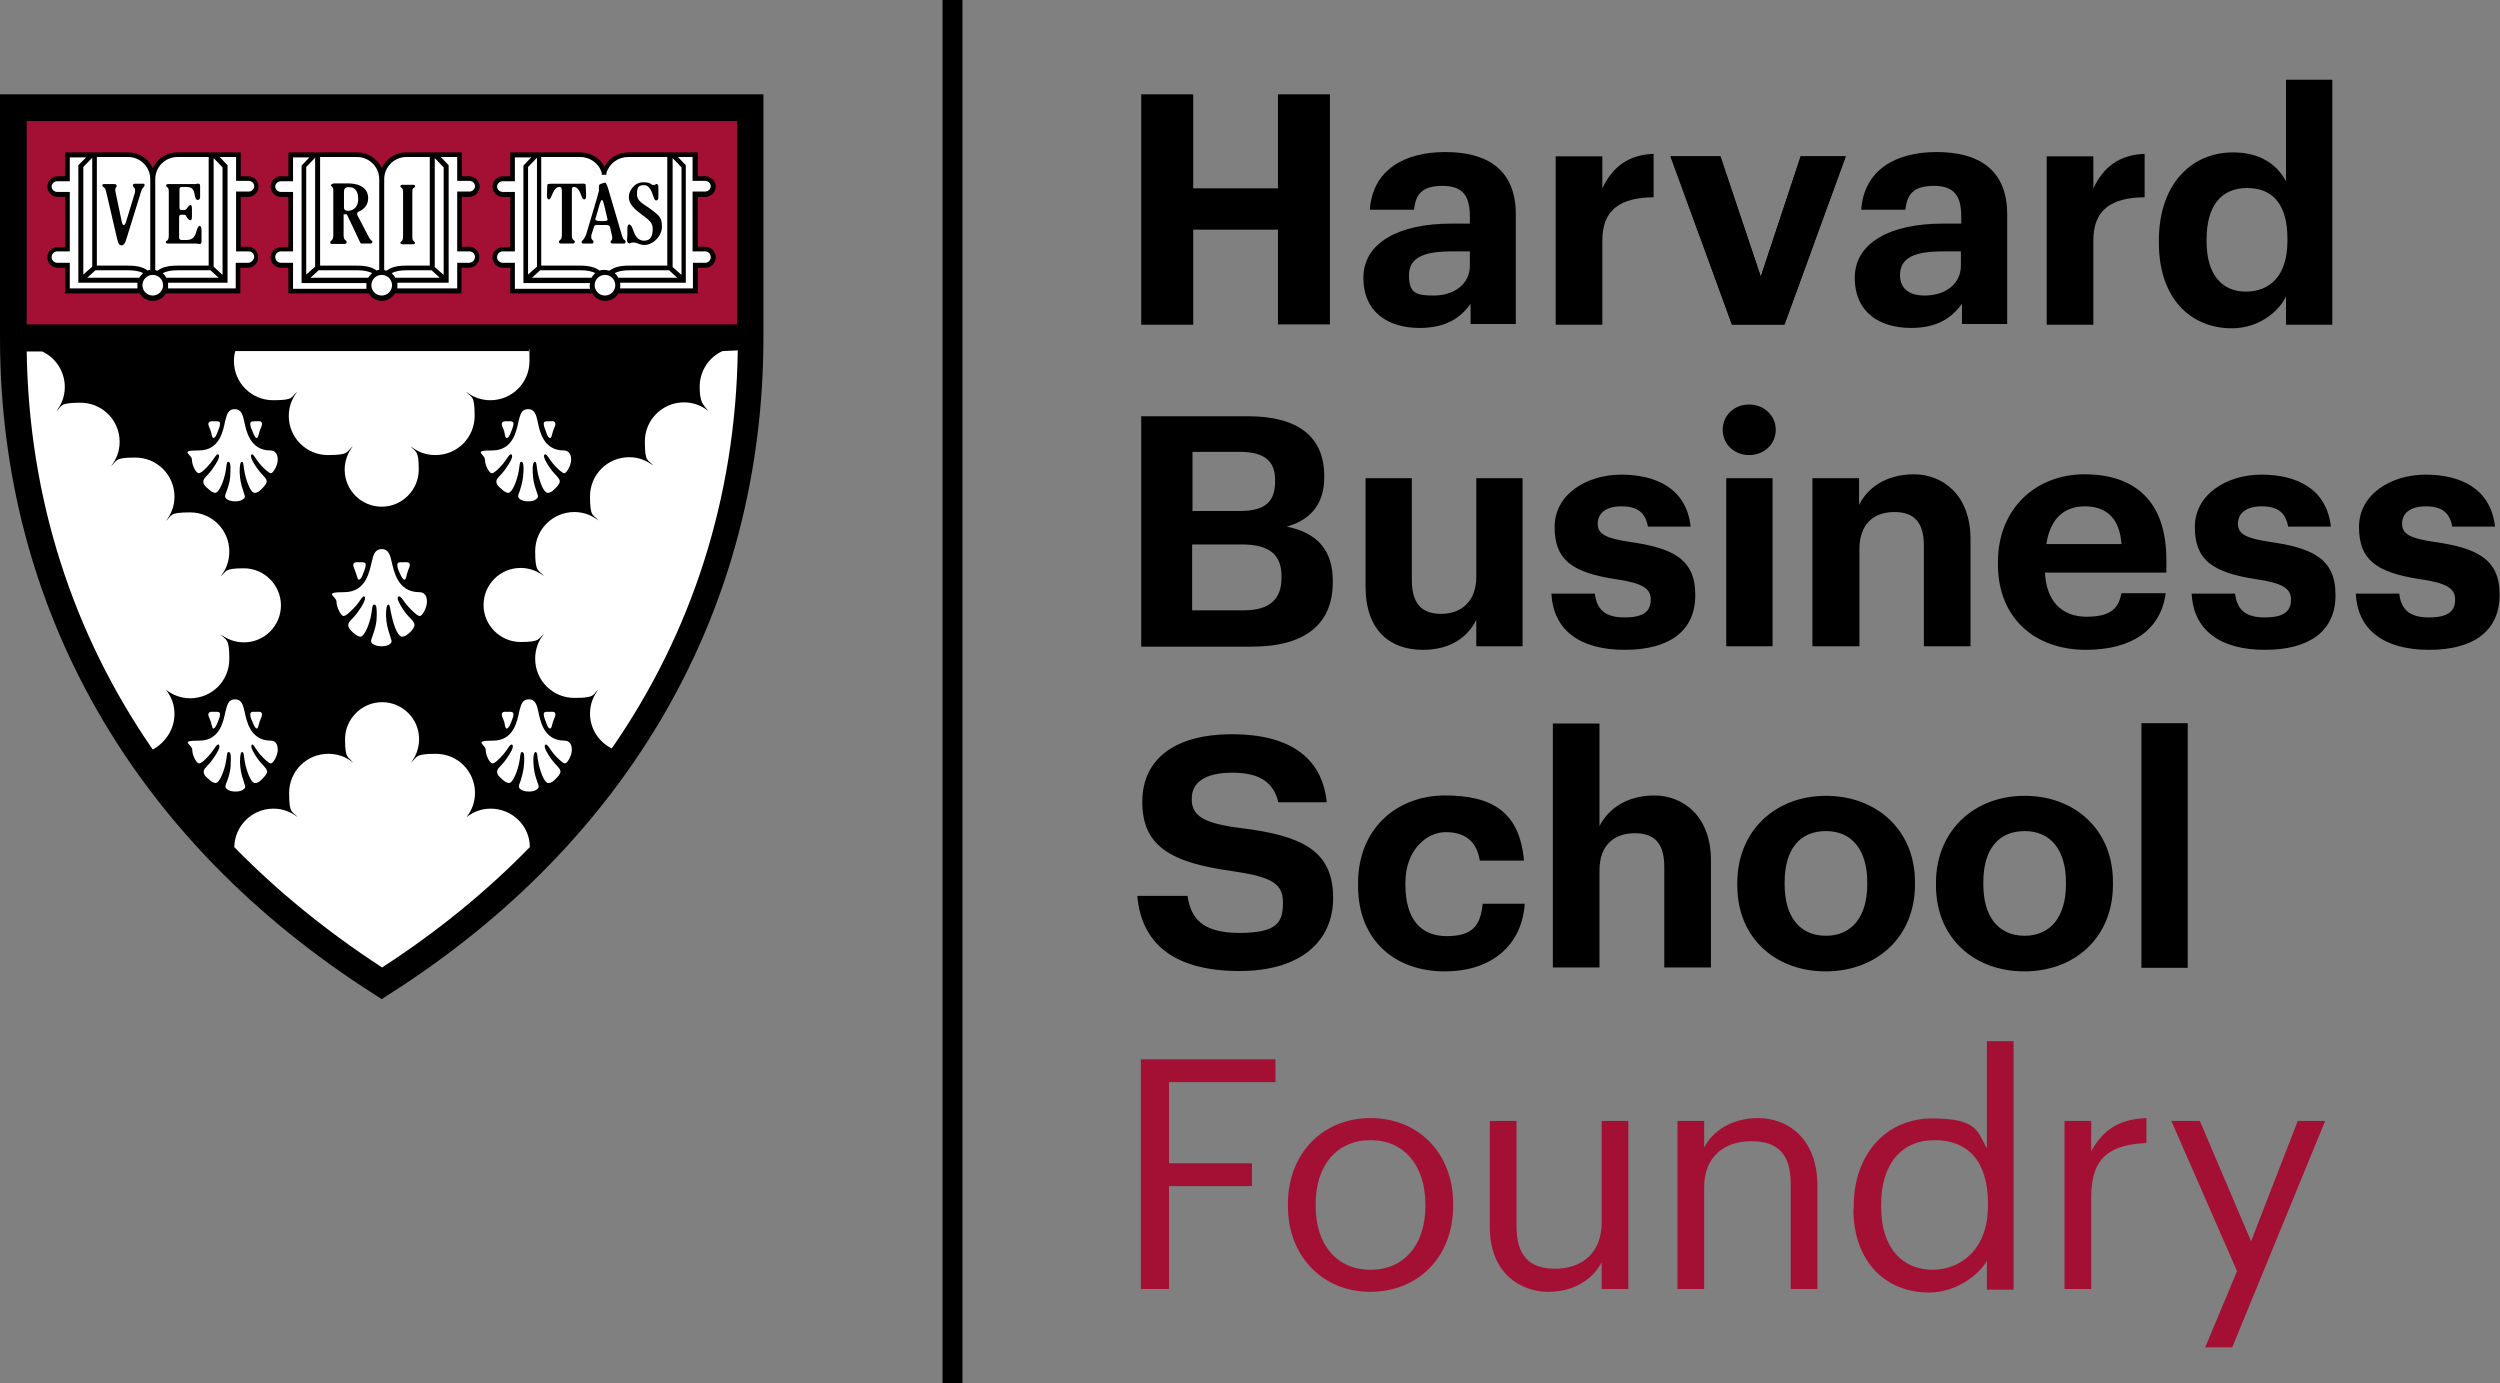 <?xml version="1.0" encoding="UTF-8"?>
<svg id="Layer_1" data-name="Layer 1" xmlns="http://www.w3.org/2000/svg" version="1.1" viewBox="0 0 702.1 388.5">
  <rect x="0" y="0" width="702.1" height="388.5" fill="#808080" stroke="none"/>
  <defs>
    <style>
      .cls-1 {
        fill: #000;
      }

      .cls-1, .cls-2, .cls-3 {
        stroke-width: 0px;
      }

      .cls-2 {
        fill: #a41034;
      }

      .cls-4 {
        isolation: isolate;
      }

      .cls-3 {
        fill: #fff;
      }
    </style>
  </defs>
  <g>
    <g>
      <path class="cls-1" d="M540.5,83c5.8,0,10.2-3.2,10.2-8.4v-4h-5.1c-7.6,0-12,1.6-12,6.7,0,3.4,2.2,5.7,6.9,5.7M536.7,92.1c-8.6,0-15.8-4.2-15.8-14.1s10.1-15.2,24.6-15.2h5.3v-1.9c0-5.6-1.7-8.7-7.7-8.7s-7.5,2.6-8,6.7h-12.4c.8-11.2,9.7-16.2,21.2-16.2s19.8,4.7,19.8,17.5v30.8h-12.7v-5.7c-2.8,3.9-6.9,6.8-14.3,6.8M486.4,91.1l-17.2-47.2h14l11.3,33.8,11.2-33.8h12.7l-17.2,47.2h-14.8ZM402.6,83c5.8,0,10.2-3.2,10.2-8.4v-4h-5.1c-7.6,0-12,1.6-12,6.7s2.1,5.7,6.9,5.7M398.7,92.1c-8.6,0-15.8-4.2-15.8-14.1s10.1-15.2,24.6-15.2h5.3v-1.9c0-5.6-1.7-8.7-7.7-8.7s-7.5,2.6-8,6.7h-12.4c.8-11.2,9.7-16.2,21.2-16.2s19.8,4.7,19.8,17.5v30.8h-12.7v-5.7c-2.7,3.9-6.9,6.8-14.3,6.8M320.5,91.1V26.5h14.6v26.4h23.8v-26.4h14.6v64.6h-14.6v-26.6h-23.8v26.7h-14.6Z"/>
      <polygon class="cls-1" points="486.4 91.2 501.1 91.2 518.3 43.9 505.7 43.9 494.5 77.7 483.1 43.9 469.1 43.9 486.4 91.2"/>
      <path class="cls-1" d="M464.4,43.2c-7.1.3-11.5,3.6-14.4,9.7v-9h-13.1v47.3h13.1v-23.7c0-8.8,5.3-12,14.4-12.1v-12.2Z"/>
      <path class="cls-1" d="M602.3,43.2c-7.1.3-11.5,3.6-14.4,9.7v-9h-13.1v47.3h13.1v-23.7c0-8.8,5.3-12,14.4-12.1v-12.2Z"/>
      <path class="cls-1" d="M630.7,81.9c-6.5,0-11-4.6-11-14v-.7c0-9.4,4.1-14.4,11.4-14.4s11.3,4.8,11.3,14.2v.7c0,9.6-4.8,14.2-11.7,14.2M626.8,92.2c7,0,12.8-4.1,15.2-8.9v7.9h13V22.4h-13v28.5c-2.6-4.8-7.3-8.1-14.9-8.1-11.8,0-20.8,9.1-20.8,24.7v.7c0,15.7,9,24,20.5,24"/>
    </g>
    <g>
      <path class="cls-1" d="M682.2,182.5c-12.7,0-20.1-5.6-20.6-15.8h12.2c.5,4.2,2.6,6.7,8.3,6.7s7.4-1.9,7.4-5.1-2.8-4.6-9.6-5.6c-12.6-1.9-17.4-5.5-17.4-14.7s9-14.7,18.7-14.7,18.3,3.8,19.5,14.6h-12c-.7-3.9-2.9-5.7-7.4-5.7s-6.7,2-6.7,4.9,2.3,4.1,9.1,5.1c11.8,1.7,18.3,4.7,18.3,14.8,0,10.2-7.3,15.5-19.8,15.5M636.1,182.5c-12.7,0-20.1-5.6-20.6-15.8h12.2c.5,4.2,2.6,6.7,8.3,6.7s7.4-1.9,7.4-5.1-2.8-4.6-9.6-5.6c-12.6-1.9-17.4-5.5-17.4-14.7s9-14.7,18.7-14.7,18.3,3.8,19.5,14.6h-12c-.7-3.9-2.9-5.7-7.4-5.7s-6.7,2-6.7,4.9,2.3,4.1,9.1,5.1c11.8,1.7,18.3,4.7,18.3,14.8.1,10.2-7.3,15.5-19.8,15.5M574.7,152.8h21.1c-.5-7.1-4.1-10.6-10.3-10.6s-9.8,3.9-10.8,10.6M585.8,182.5c-14.3,0-24.7-8.9-24.7-24v-.7c0-14.9,10.6-24.6,24.3-24.6s23,7.1,23,24v3.6h-34.1c.4,7.9,4.6,12.4,11.7,12.4s9-2.6,9.8-6.6h12.4c-1.3,10.2-9.4,15.9-22.4,15.9M509,181.5v-47.2h13.1v7.5c2.3-4.7,7.5-8.6,15.4-8.6s15.9,5.6,15.9,18.2v30.1h-13.1v-28.2c0-6.4-2.5-9.5-8.3-9.5s-9.8,3.4-9.8,10.4v27.3h-13.2ZM484.8,134.3h13v47.2h-13v-47.2ZM491.2,127.8c-4.2,0-7.4-3.1-7.4-7.1s3.2-7.1,7.4-7.1,7.5,3.1,7.5,7.1-3.2,7.1-7.5,7.1M456.3,182.5c-12.7,0-20.1-5.6-20.6-15.8h12.2c.5,4.2,2.6,6.7,8.3,6.7s7.4-1.9,7.4-5.1-2.8-4.6-9.6-5.6c-12.6-1.9-17.4-5.5-17.4-14.7s9-14.7,18.7-14.7,18.3,3.8,19.5,14.6h-12c-.7-3.9-2.9-5.7-7.4-5.7s-6.7,2-6.7,4.9,2.3,4.1,9.1,5.1c11.8,1.7,18.3,4.7,18.3,14.8.1,10.2-7.3,15.5-19.8,15.5M399.6,182.5c-9.2,0-16.1-5.4-16.1-17.8v-30.4h13v28.6c0,6.4,2.6,9.5,8.2,9.5s9.9-3.4,9.9-10.4v-27.7h13v47.2h-13v-7.4c-2.4,4.8-7.2,8.4-15,8.4M334.8,171.4h14.6c7.2,0,10.5-3.2,10.5-9.1v-.4c0-6-3.2-9-11.2-9h-13.9v18.5ZM334.8,143.5h13.4c7,0,9.9-2.5,9.9-8.3v-.4c0-5.4-3.1-7.9-9.9-7.9h-13.3v16.6h-.1ZM320.5,181.5v-64.6h30c14.1,0,21.4,5.8,21.4,16.8v.4c0,6.8-3.2,11.7-10.5,13.8,8.4,1.7,12.9,6.5,12.9,15.2v.4c0,11.8-7.8,18.1-22.7,18.1h-31.1Z"/>
      <path class="cls-1" d="M601.4,203.1h13v68.7h-13v-68.7ZM568.6,262.8c7.3,0,11.6-5.4,11.6-14.4v-.6c0-9-4.2-14.4-11.6-14.4s-11.6,5.2-11.6,14.3v.7c0,9,4.2,14.4,11.6,14.4M568.5,272.8c-14.1,0-24.8-9.4-24.8-24.1v-.7c0-14.8,10.8-24.5,24.9-24.5s24.8,9.5,24.8,24.2v.7c0,14.9-10.7,24.4-24.9,24.4M512.8,262.8c7.3,0,11.6-5.4,11.6-14.4v-.6c0-9-4.2-14.4-11.6-14.4s-11.6,5.2-11.6,14.3v.7c0,9,4.2,14.4,11.6,14.4M512.7,272.8c-14.1,0-24.8-9.4-24.8-24.1v-.7c0-14.8,10.8-24.5,24.9-24.5s25,9.5,25,24.2v.7c0,14.9-10.9,24.4-25.1,24.4M436.1,271.8v-68.6h13.1v28.8c2.4-4.7,7.5-8.6,15.4-8.6s15.9,5.6,15.9,18.2v30.1h-13.1v-28.2c0-6.4-2.5-9.5-8.3-9.5s-9.9,3.4-9.9,10.4v27.3h-13.1ZM405.7,272.8c-13.8,0-24.3-8.6-24.3-24v-.8c0-15.3,10.9-24.6,24.4-24.6s21,4.8,22.2,18.3h-12.4c-.9-5.5-4.2-8-9.6-8s-11.3,5.1-11.3,14.1v.7c0,9.5,4.2,14.4,11.6,14.4s9.5-3.1,10.1-9.1h11.8c-.7,11.2-8.8,19-22.5,19M348.1,272.7c-19.1,0-27.6-8.3-28.7-21.1h14.1c.9,5.9,3.7,10.4,14.6,10.4s12.2-3.2,12.2-8.6-3.4-7.2-14.5-8.8c-17.2-2.4-25-7.1-25-19.4s9.5-19,25.2-19,25.3,6.2,26.6,19.1h-13.6c-1.3-5.6-5.3-8.3-12.9-8.3s-11.4,2.7-11.4,7.2c-.1,4.6,2.6,7,14.1,8.4,16.6,2.1,25.6,6.1,25.6,19.6,0,11.8-8.7,20.5-26.3,20.5"/>
    </g>
  </g>
  <rect class="cls-1" x="264.7" width="5.6" height="388.5"/>
  <path class="cls-1" d="M0,26.5v68.3c0,75.8,37.4,141.4,105.2,184.5l2,1.3,2-1.3c67.9-43.2,105.2-108.7,105.2-184.6V26.5H0Z"/>
  <rect class="cls-2" x="7.5" y="34" width="199.5" height="57.1"/>
  <path class="cls-3" d="M59.3,75.2h0Z"/>
  <path class="cls-3" d="M89.2,75.2h0Z"/>
  <g>
    <path class="cls-3" d="M202.9,98.6c-3.8,1.7-6.4,5.6-6.4,10s.9,4.9,2.4,6.8c-1.9-1.5-4.2-2.4-6.8-2.4-6.1,0-11,4.9-11,11s.9,4.9,2.4,6.8c-1.9-1.5-4.2-2.4-6.8-2.4-6.1,0-11,4.9-11,11s.9,4.9,2.4,6.8c-1.9-1.5-4.2-2.4-6.8-2.4-6.1,0-11,4.9-11,11s.9,5.1,2.5,7c-1.8-1.4-4.1-2.3-6.6-2.3-5.8,0-10.4,4.7-10.4,10.4s4.7,10.4,10.4,10.4,4.8-.9,6.6-2.3c-1.6,1.9-2.5,4.3-2.5,7,0,6.1,4.9,11,11,11s5-.9,6.8-2.4c-1.5,1.9-2.4,4.2-2.4,6.8,0,4.3,2.5,8,6.1,9.8,22.6-32.6,34.8-70.6,35.4-111.8l-4.3.2Z"/>
    <path class="cls-3" d="M65.7,101.4c0,6.1,4.9,11,11,11s4.9-.9,6.8-2.4c-1.5,1.9-2.4,4.2-2.4,6.8,0,6.1,4.9,11,11,11s5.1-.9,7-2.5c-1.4,1.8-2.3,4.1-2.3,6.6,0,5.8,4.7,10.4,10.4,10.4s10.4-4.7,10.4-10.4-.9-4.8-2.3-6.6c1.9,1.6,4.3,2.5,7,2.5,6.1,0,11-4.9,11-11s-.9-5-2.4-6.8c1.9,1.5,4.2,2.4,6.8,2.4,6.1,0,11-4.9,11-11s-.1-1.9-.4-2.8h-82.2c-.3.8-.4,1.8-.4,2.8Z"/>
    <path class="cls-3" d="M137.8,227.1c-2.6,0-4.9.9-6.8,2.4,1.5-1.9,2.4-4.2,2.4-6.8,0-6.1-4.9-11-11-11s-5.1.9-7,2.5c1.4-1.8,2.3-4.1,2.3-6.6,0-5.8-4.7-10.4-10.4-10.4s-10.4,4.7-10.4,10.4.9,4.8,2.3,6.6c-1.9-1.6-4.3-2.5-7-2.5-6.1,0-11,4.9-11,11s.9,5,2.4,6.8c-1.9-1.5-4.2-2.4-6.8-2.4-6,0-10.9,4.8-11,10.8,12.1,12.4,26,23.7,41.5,33.8,15.6-10.1,29.4-21.4,41.5-33.8,0-6-5-10.8-11-10.8Z"/>
    <path class="cls-3" d="M49,200.5c0-2.6-.9-4.9-2.4-6.8,1.9,1.5,4.2,2.4,6.8,2.4,6.1,0,11-4.9,11-11s-.9-5.1-2.5-7c1.8,1.4,4.1,2.3,6.6,2.3,5.8,0,10.4-4.7,10.4-10.4s-4.7-10.4-10.4-10.4-4.8.9-6.6,2.3c1.6-1.9,2.5-4.3,2.5-7,0-6.1-4.9-11-11-11s-5,.9-6.8,2.4c1.5-1.9,2.4-4.2,2.4-6.8,0-6.1-4.9-11-11-11s-5,.9-6.8,2.4c1.5-1.9,2.4-4.2,2.4-6.8,0-6.1-4.9-11-11-11s-5,.9-6.8,2.4c1.5-1.9,2.4-4.2,2.4-6.8,0-4.4-2.6-8.3-6.4-10h-4.3c.6,41.1,12.8,79.1,35.4,111.8,3.6-2,6.1-5.7,6.1-10Z"/>
    <path class="cls-3" d="M72.1,123c.4,0,.5-.9.8-1.9.4-1.2.9-1.8.6-2.4-.2-.5-.7-.4-1.5-.4s-1.4,0-1.6.3c-.3.5,0,1.5.5,2.5.4,1.1.8,1.9,1.2,1.9Z"/>
    <path class="cls-3" d="M72.9,130.2c1.2,1.4,2.6,2.7,3.2,2.7s1.9-2.2,1.9-3.8-.7-2.6-2.1-2.6c-5.8,0-6.8-5.8-7.3-8.1-.4-1.8-.8-3.5-2.7-3.5s-2.2,1.6-2.7,3.5c-.5,2.3-1.4,8.1-7.3,8.1s-2,1-2,2.6,1.2,3.8,1.9,3.8,2-1.3,3.2-2.7c1.1-1.3,1.9-3.1,2.4-2.5.5.6-.6,2.4-1.6,3.8-1.4,2.1-2.7,2.7-2.7,3.7s.8,1.6,1.4,2.1c.6.6,1.3,1.1,2,1.1s1.9-1.9,2.7-5.2c.5-2.1.3-3.5.9-3.5s.7,1,.6,2.9c0,2-.3,3.2-1,5.2-.3.9-.8,1.6-.2,2.2.5.5,1.4.8,2.5.8s1.9-.2,2.5-.8c.6-.5,0-1.2-.2-2.2-.7-2-.9-3.2-1-5.2,0-1.9.2-2.9.6-2.9.6,0,.4,1.3.9,3.5.8,3.2,1.8,5.2,2.7,5.2s1.4-.5,2-1.1,1.4-1.4,1.4-2.1c0-1-1.3-1.7-2.7-3.7-1-1.4-2.1-3.3-1.6-3.8.4-.6,1.2,1.2,2.3,2.5Z"/>
    <path class="cls-3" d="M59.9,123c.5,0,.9-.8,1.3-1.9.4-1,.8-2,.5-2.5-.3-.4-1.1-.3-1.6-.3-.8,0-1.2,0-1.5.4-.3.6.2,1.2.6,2.4.3,1.1.4,1.9.7,1.9Z"/>
    <path class="cls-3" d="M154.5,123c.4,0,.5-.9.8-1.9.4-1.2.9-1.8.6-2.4-.2-.5-.7-.4-1.5-.4s-1.4,0-1.6.3c-.3.5.1,1.5.5,2.5.3,1.1.7,1.9,1.2,1.9Z"/>
    <path class="cls-3" d="M155.3,130.2c1.2,1.4,2.6,2.7,3.2,2.7s1.9-2.2,1.9-3.8-.7-2.6-2.1-2.6c-5.9,0-6.8-5.8-7.3-8.1-.4-1.8-.8-3.5-2.7-3.5s-2.2,1.6-2.7,3.5c-.5,2.3-1.4,8.1-7.3,8.1s-2.1,1-2.1,2.6,1.2,3.8,1.9,3.8,2-1.3,3.2-2.7c1.1-1.3,1.9-3.1,2.4-2.5.5.6-.6,2.4-1.6,3.8-1.4,2.1-2.7,2.7-2.7,3.7s.8,1.6,1.4,2.1c.6.6,1.3,1.1,2,1.1s1.9-1.9,2.7-5.2c.5-2.1.3-3.5.9-3.5s.7,1,.6,2.9c-.1,2-.4,3.2-1,5.2-.3.9-.8,1.6-.2,2.2.5.5,1.4.8,2.5.8s1.9-.2,2.5-.8c.6-.5.1-1.2-.2-2.2-.7-2-.9-3.2-1-5.2-.1-1.9.2-2.9.6-2.9.6,0,.4,1.3.9,3.5.8,3.2,1.8,5.2,2.7,5.2s1.4-.5,2-1.1,1.4-1.4,1.4-2.1c0-1-1.3-1.7-2.7-3.7-1-1.4-2.1-3.3-1.6-3.8.5-.6,1.3,1.2,2.4,2.5Z"/>
    <path class="cls-3" d="M142.3,123c.5,0,.9-.8,1.3-1.9.4-1,.8-2,.5-2.5-.3-.4-1.1-.3-1.6-.3-.8,0-1.2,0-1.5.4-.3.6.2,1.2.6,2.4.2,1.1.3,1.9.7,1.9Z"/>
    <path class="cls-3" d="M72.1,204.6c.4,0,.5-.9.8-1.9.4-1.2.9-1.8.6-2.4-.2-.5-.7-.4-1.5-.4s-1.4-.1-1.6.3c-.3.5,0,1.5.5,2.5.4,1,.8,1.9,1.2,1.9Z"/>
    <path class="cls-3" d="M72.9,211.7c1.2,1.4,2.6,2.7,3.2,2.7s1.9-2.2,1.9-3.8-.6-2.6-2-2.6c-5.8,0-6.8-5.8-7.3-8.1-.4-1.8-.8-3.5-2.7-3.5s-2.2,1.6-2.7,3.5c-.5,2.3-1.4,8.1-7.3,8.1s-2,1-2,2.6,1.2,3.8,1.9,3.8,2-1.3,3.2-2.7c1.1-1.3,1.9-3.1,2.4-2.5s-.6,2.4-1.6,3.8c-1.4,2.1-2.7,2.7-2.7,3.7s.8,1.6,1.4,2.1c.6.6,1.3,1.1,2,1.1s1.9-1.9,2.7-5.2c.5-2.1.3-3.5.9-3.5s.7,1,.6,2.9c0,2-.3,3.2-1,5.2-.3.9-.8,1.6-.2,2.2.5.5,1.4.8,2.5.8s1.9-.2,2.5-.8c.6-.5,0-1.2-.2-2.2-.7-2-.9-3.2-1-5.2,0-1.9.2-2.9.6-2.9.6,0,.4,1.3.9,3.5.8,3.2,1.8,5.2,2.7,5.2s1.4-.5,2-1.1,1.4-1.4,1.4-2.1c0-1-1.3-1.7-2.7-3.7-1-1.4-2.1-3.3-1.6-3.8.3-.6,1.1,1.2,2.2,2.5Z"/>
    <path class="cls-3" d="M59.9,204.6c.5,0,.9-.9,1.3-1.9.4-1,.8-2,.5-2.5-.3-.4-1.1-.3-1.6-.3-.8,0-1.2-.1-1.5.4-.3.6.2,1.2.6,2.4.3,1,.4,1.9.7,1.9Z"/>
    <path class="cls-3" d="M154.5,204.6c.4,0,.5-.9.8-1.9.4-1.2.9-1.8.6-2.4-.2-.5-.7-.4-1.5-.4s-1.4-.1-1.6.3c-.3.5.1,1.5.5,2.5.3,1,.7,1.9,1.2,1.9Z"/>
    <path class="cls-3" d="M136.4,210.6c0,1.6,1.2,3.8,1.9,3.8s2-1.3,3.2-2.7c1.1-1.3,1.9-3.1,2.4-2.5s-.6,2.4-1.6,3.8c-1.4,2.1-2.7,2.7-2.7,3.7s.8,1.6,1.4,2.1c.6.6,1.3,1.1,2,1.1s1.9-1.9,2.7-5.2c.5-2.1.3-3.5.9-3.5s.7,1,.6,2.9c-.1,2-.4,3.2-1,5.2-.3.9-.8,1.6-.2,2.2.5.5,1.4.8,2.5.8s1.9-.2,2.5-.8c.6-.5.1-1.2-.2-2.2-.7-2-.9-3.2-1-5.2-.1-1.9.2-2.9.6-2.9.6,0,.4,1.3.9,3.5.8,3.2,1.8,5.2,2.7,5.2s1.4-.5,2-1.1,1.4-1.4,1.4-2.1c0-1-1.3-1.7-2.7-3.7-1-1.4-2.1-3.3-1.6-3.8.5-.6,1.3,1.2,2.4,2.5,1.2,1.4,2.6,2.7,3.2,2.7s1.9-2.2,1.9-3.8-.7-2.6-2.1-2.6c-5.9,0-6.8-5.8-7.3-8.1-.4-1.8-.8-3.5-2.7-3.5s-2.2,1.6-2.7,3.5c-.5,2.3-1.4,8.1-7.3,8.1s-2.1,1-2.1,2.6Z"/>
    <path class="cls-3" d="M142.3,204.6c.5,0,.9-.9,1.3-1.9.4-1,.8-2,.5-2.5-.3-.4-1.1-.3-1.6-.3-.8,0-1.2-.1-1.5.4-.3.6.2,1.2.6,2.4.2,1,.3,1.9.7,1.9Z"/>
    <path class="cls-3" d="M113.6,162.8c.4,0,.5-.9.8-2,.4-1.3.9-1.9.6-2.5-.3-.5-.7-.4-1.6-.4s-1.4-.1-1.7.3c-.3.5,0,1.6.5,2.6.5,1.1.9,2,1.4,2Z"/>
    <path class="cls-3" d="M114.5,170.2c1.3,1.4,2.7,2.8,3.4,2.8s2-2.3,2-4-.7-2.7-2.2-2.7c-6.1,0-7.1-6.1-7.7-8.5-.4-1.9-.9-3.6-2.8-3.6s-2.4,1.7-2.8,3.6c-.6,2.4-1.5,8.5-7.7,8.5s-2.2,1.1-2.2,2.7,1.3,4,2,4,2.1-1.4,3.4-2.8c1.2-1.3,2-3.2,2.5-2.6.5.6-.7,2.6-1.7,4-1.5,2.2-2.9,2.9-2.9,3.9s.8,1.6,1.4,2.2c.7.6,1.4,1.1,2.1,1.1s2-2.1,2.8-5.4c.5-2.2.3-3.6,1-3.6s.7,1.1.7,3.1c0,2.1-.4,3.4-1.1,5.5-.3,1-.8,1.7-.2,2.3.6.5,1.5.8,2.6.8s2-.2,2.6-.8,0-1.3-.2-2.3c-.7-2.1-1-3.3-1.1-5.5,0-2,.2-3.1.7-3.1s.4,1.4,1,3.6c.8,3.4,1.9,5.4,2.8,5.4s1.4-.5,2.1-1.1,1.4-1.5,1.4-2.2c0-1.1-1.4-1.8-2.9-3.9-1-1.5-2.2-3.4-1.7-4,.7-.6,1.5,1.3,2.7,2.6Z"/>
    <path class="cls-3" d="M100.8,162.8c.5,0,.9-.9,1.3-2,.4-1,.8-2.1.5-2.6-.3-.4-1.1-.3-1.7-.3-.9,0-1.3-.1-1.6.4-.3.6.2,1.2.6,2.5.4,1,.5,2,.9,2Z"/>
  </g>
  <g>
    <path class="cls-3" d="M169.9,83.7c-1.3,0-2.4-.7-3.1-1.8l-.2-.3h-22.7v-7.2h-2.8c-1.2,0-2.2-1-2.2-2.2s1-2.2,2.2-2.2h2.8v-15.5h-2.8c-1.2,0-2.2-1-2.2-2.2s1-2.2,2.2-2.2h2.8v-6.7h19.1c2.6,0,4.9,1.4,6.1,3.7l.6,1.2.6-1.2c1.2-2.2,3.5-3.7,6.1-3.7h18.8v6.7h2.8c1.2,0,2.2,1,2.2,2.2s-1,2.2-2.2,2.2h-2.8v15.5h2.8c1.2,0,2.2,1,2.2,2.2s-1,2.2-2.2,2.2h-2.8v7.2h-22.1l-.2.3c-.6,1.2-1.7,1.8-3,1.8Z"/>
    <path class="cls-3" d="M107.2,83.7c-1.3,0-2.4-.7-3.1-1.8l-.2-.3h-22.2v-7.2h-2.8c-1.2,0-2.2-1-2.2-2.2s1-2.2,2.2-2.2h2.8v-15.5h-2.8c-1.2,0-2.2-1-2.2-2.2s1-2.2,2.2-2.2h2.8v-6.7h18.7c2.7,0,5.1,1.6,6.2,4l.7,1.4.7-1.4c1.1-2.4,3.6-4,6.2-4h14.8v6.7h2.8c1.2,0,2.2,1,2.2,2.2s-1,2.2-2.2,2.2h-2.8v15.5h2.8c1.2,0,2.2,1,2.2,2.2s-1,2.2-2.2,2.2h-2.8v7.2h-18.4l-.2.3c-.7,1.2-1.9,1.8-3.2,1.8Z"/>
    <path class="cls-3" d="M42.9,83.7c-1.3,0-2.4-.7-3.1-1.8l-.2-.3h-20.6v-7.2h-2.8c-1.2,0-2.2-1-2.2-2.2s1-2.2,2.2-2.2h2.8v-15.5h-2.8c-1.2,0-2.2-1-2.2-2.2s1-2.2,2.2-2.2h2.8v-6.7h17c2.7,0,5.1,1.6,6.2,4l.7,1.4.7-1.4c1.1-2.4,3.6-4,6.2-4h17v6.7h2.8c1.2,0,2.2,1,2.2,2.2s-1,2.2-2.2,2.2h-2.8v15.5h2.8c1.2,0,2.2,1,2.2,2.2s-1,2.2-2.2,2.2h-2.8v7.2h-20.6l-.2.3c-.7,1.2-1.8,1.8-3.1,1.8Z"/>
  </g>
  <g>
    <path class="cls-1" d="M176.7,68.4c.4,0,.3-.3,1.2-.3s1.9.7,3,.7c2.6,0,5-2.6,5-5.1s-.6-3-2.8-4.7-4.2-2.3-4.2-4.4.4-2.6,2-2.6,2.2,2,2.7,3.5c.4,1.3,1.3.8,1.3,0v-3.2c0-.4-.5-.9-.8-.5-.2.2-1,.2-1.1,0-.6-.5-1.2-.6-2.4-.6-2.5,0-4,2.5-4,4s.6,2.8,3.3,4.8,3.4,2.6,3.4,4.3-.4,3.3-2.4,3.3-2.7-1.8-3.2-3.3-1.5-1.8-1.5-.2,0,2.6-.1,3.2c0,.7.2,1,.6,1Z"/>
    <path class="cls-1" d="M161.2,52.5c.5,0,1.3.3,2,2.3.3.7.4,1.2.9,1.2s.5-.8.5-1.2-.1-2.2-.1-2.6c0-.6,0-.7-2.1-.6-1.5,0-2.5,0-3.3,0s-1.9,0-3.3,0c-2,0-2.1,0-2.1.6s-.1,2.1-.1,2.6.1,1.2.5,1.2.6-.5.9-1.2c.8-2,1.5-2.3,2.1-2.3s.7.4.7,1.5v11.8c0,1.3-.2,1.3-.6,1.7-.4.3-.3.9.4.9s.9,0,1.6,0,.9,0,1.6,0c.7,0,.8-.6.4-.9-.4-.3-.6-.4-.6-1.7v-11.8c0-1.1,0-1.5.6-1.5Z"/>
    <path class="cls-1" d="M163.6,67.5c-.4.3-.3,1,.2.9h2.4c.5,0,.6-.5.4-.8-.3-.3-.7-.4-.5-1.7l.8-2.4c.2-.5,1.4-.3,2.1-.3s2.1-.2,2.3.5l.5,2.2c.3,1.3.1,1.4-.2,1.7-.3.3-.1.8.5.8h3.1c.6,0,.6-.8.2-1-.5-.3-.5-.6-.8-1.5l-3.8-12.9c-.3-1.1-.7-1.8-.9-1.7-.8.2-1.7.4-1.7.9v1.4c.1,0-3.6,12.3-3.6,12.3-.6,1.3-.7,1.3-1,1.6ZM167.3,61.2l1-3.5c.6-2,.9-2.1,1.4,0l.8,3.4c.3.8.2,1-1.4,1s-2.2-.2-1.8-1Z"/>
    <path class="cls-1" d="M198.1,69.3h-2.1v-14h2.1c1.6,0,2.9-1.3,2.9-2.9s-1.3-2.9-2.9-2.9h-2.1v-6.7h-19.5c-2.9,0-5.5,1.6-6.7,4-1.3-2.4-3.9-4-6.7-4h-19.8v6.7h-2.1c-1.6,0-2.9,1.3-2.9,2.9s1.3,2.9,2.9,2.9h2.1v14.1h-2.1c-1.6,0-2.9,1.3-2.9,2.9s1.3,2.9,2.9,2.9h2.1v7.2h23c.8,1.3,2.1,2.1,3.7,2.1s2.9-.8,3.7-2.1h22.3v-7.2h2.1c1.6,0,2.9-1.3,2.9-2.9s-1.3-3-2.9-3ZM188.9,44.4l2.5,2.6v30.2l-2.5-2.2v-30.6ZM152.1,44.1h10.9c2.8,0,5.3,1.9,6,4.5v.5h1.3v-.5c.8-2.7,3.3-4.5,6.1-4.5h11v30.5h-10.7c-2.5,0-4.2.4-5.5,1.4-.4,0-.9-.2-1.4-.2s-.9,0-1.4.2c-1.3-1-3.1-1.4-5.5-1.4h-10.9v-30.5h0ZM150.8,74.9l-2.5,2.2v-30.2l2.5-2.6v30.6ZM144.6,81v-7.2h-3.4c-.9,0-1.6-.7-1.6-1.6s.7-1.6,1.6-1.6h3.4v-16.7h-3.4c-.9,0-1.6-.7-1.6-1.5s.7-1.5,1.6-1.5h3.4v-6.7h4.6l-2.2,2.3v33h18.7c0,.2-.1.5-.1.7,0,.3,0,.6.1.9h-21.1ZM166.1,78h-16.7l2.3-2.1h11.3c1.9,0,3.2.3,4.2.8-.5.4-.8.8-1.1,1.3ZM169.9,83c-1.6,0-2.9-1.3-2.9-2.9s1.3-2.9,2.9-2.9,2.9,1.3,2.9,2.9-1.3,2.9-2.9,2.9ZM172.6,76.7c1-.5,2.3-.8,4.2-.8h11.1l2.3,2.1h-16.6c-.2-.5-.5-.9-1-1.3ZM198.1,73.8h-3.5v7.2h-20.5c.1-.3.1-.6.1-.9s0-.5-.1-.7h18.5v-33l-2.2-2.3h4.1v6.7h3.5c.9,0,1.6.7,1.6,1.5s-.7,1.5-1.6,1.5h-3.5v16.8h3.5c.9,0,1.6.7,1.6,1.6,0,.9-.7,1.6-1.5,1.6Z"/>
  </g>
  <g>
    <path class="cls-1" d="M112.7,67.8c-.4.3-.3.8.3.8.6,0,.9,0,1.5,0s.9,0,1.5,0c.6,0,.7-.5.3-.8-.4-.3-.5-.4-.5-1.7v-11.7c0-1.3,0-1.4.5-1.7s.3-.8-.3-.8h-3c-.6,0-.7.5-.3.8.4.3.5.4.5,1.7v11.8c0,1.2-.2,1.3-.5,1.6Z"/>
    <path class="cls-1" d="M131.8,69.3h-2.1v-14h2.1c1.6,0,2.9-1.3,2.9-2.9s-1.3-2.9-2.9-2.9h-2.1v-6.7h-15.6c-3.1,0-5.7,1.8-6.9,4.4-1.2-2.6-3.8-4.4-6.9-4.4h-19.3v6.7h-2.1c-1.6,0-2.9,1.3-2.9,2.9s1.3,2.9,2.9,2.9h2.1v14.1h-2.1c-1.6,0-2.9,1.3-2.9,2.9s1.3,2.9,2.9,2.9h2.1v7.2h22.5c.8,1.3,2.1,2.1,3.7,2.1s2.9-.8,3.7-2.1h18.7v-7.2h2.1c1.6,0,2.9-1.3,2.9-2.9.1-1.7-1.2-3-2.8-3ZM122.1,44.4l2.5,2.6v30.2l-2.5-2.2v-30.6ZM107.9,50.3c0-3.4,2.8-6.2,6.2-6.2h6.6v30.5h-6.6c-2.5,0-4.2.4-5.5,1.4-.2,0-.4,0-.7-.2v-25.5h0ZM89.9,44.1h10.4c3.4,0,6.2,2.8,6.2,6.2v25.5c-.2,0-.5,0-.7.2-1.3-1-3.1-1.4-5.5-1.4h-10.4v-30.5ZM88.5,74.9l-2.5,2.2v-30.2l2.5-2.6v30.6ZM82.3,81v-7.2h-3.4c-.9,0-1.6-.7-1.6-1.6s.7-1.6,1.6-1.6h3.4v-16.7h-3.4c-.9,0-1.6-.7-1.6-1.5s.7-1.5,1.6-1.5h3.4v-6.7h4.6l-2.2,2.3v33h18.2c0,.2,0,.5,0,.7,0,.3,0,.6,0,.9h-20.6ZM103.4,78h-16.2l2.3-2.1h10.8c1.9,0,3.2.3,4.2.8-.4.4-.8.8-1.1,1.3ZM107.2,83c-1.6,0-2.9-1.3-2.9-2.9s1.3-2.9,2.9-2.9,2.9,1.3,2.9,2.9-1.3,2.9-2.9,2.9ZM110,76.7c1-.5,2.3-.8,4.2-.8h7l2.3,2.1h-12.5c-.2-.5-.6-.9-1-1.3ZM131.8,73.8h-3.4v7.2h-16.8c0-.3,0-.6,0-.9s0-.5,0-.7h14.4v-33l-2.2-2.3h4.6v6.7h3.4c.9,0,1.6.7,1.6,1.5s-.7,1.5-1.6,1.5h-3.4v16.8h3.4c.9,0,1.6.7,1.6,1.6-.1.9-.8,1.6-1.6,1.6Z"/>
    <path class="cls-1" d="M96.5,66v-5.8h.9c.3.6,3.5,7.3,3.7,7.8.3.5.4.4.4.4h2.3c.9,0,.9-.6.7-.7-.2-.2-.5-.4-.8-.9s-3-5.8-3.2-6.1-.2-.4-.2-.6,0-.5.5-.7c1.4-.6,2.6-1.8,2.6-3.8s-1.4-4.1-5.8-4.1h-3.7c-.6,0-1.3.5-.8.8.5.4.5.7.5,1.2v12.5c0,1.3-.4,1.4-.7,1.7s-.2.8.3.8h3.6c.6,0,.7-.6.4-.9-.3-.3-.7-.3-.7-1.6ZM96.6,53.9c0-1.4.9-1.4,1.8-1.3.8,0,2.2.6,2.2,3.3s-1.9,3.3-2.8,3.3-1.2-.4-1.2-.8v-4.5Z"/>
  </g>
  <g>
    <path class="cls-1" d="M46.8,67.6c-.4.3-.3.8.3.8s.9,0,1.5,0h6.5c.5,0,1.5.5,1.5-.5v-3.1c0-1.7-.8-2-1.4,0-.3,1.3-.8,2.6-2.8,2.6h-1.3c-.5,0-.8-.2-.8-.7,0-1.2,0-3.3,0-5.7,0-.7.3-.7,1-.7s.9,0,1.1.6c.2.6,1.5,1.8,1.5,0v-2.4c0-1.8-1.1-.5-1.4,0-.3.5-.5.5-1.2.5s-.9,0-.9-.8c0-1.1,0-2.9,0-5,0-.5.2-.7.7-.7h1.3c2.1,0,2.1,1.4,2.4,2.8.3,1.3,1.4,1,1.4,0v-3.1c0-1-1-.5-1.5-.5h-7.5c-.6,0-.7.5-.3.8s.5.4.5,1.7v11.8c0,1.3-.2,1.3-.6,1.7Z"/>
    <path class="cls-1" d="M40.4,52.5c.3-.3.3-1-.2-.9h-2.4c-.5,0-.6.5-.4.8.2.3.7.4.5,1.7l-2.5,8.2c-.3,1-.9,1.4-1.2,0l-1.7-8.1c-.3-1.3,0-1.4.2-1.7s0-.8-.5-.8h-3c-.6,0-.6.5-.2.8.5.3.6.4.9,1.7l3,12.9c.3,1.1.5,1.8,1.2,1.8s1.1-.7,1.4-1.8l4-12.9c.4-1.4.6-1.4.9-1.7Z"/>
    <path class="cls-1" d="M69.7,69.3h-2.1v-14h2.1c1.6,0,2.9-1.3,2.9-2.9s-1.3-2.9-2.9-2.9h-2.1v-6.7h-17.8c-3.1,0-5.7,1.8-6.9,4.4-1.2-2.6-3.8-4.4-6.9-4.4h-17.7v6.7h-2.1c-1.6,0-2.9,1.3-2.9,2.9s1.3,2.9,2.9,2.9h2.1v14.1h-2.1c-1.6,0-2.9,1.3-2.9,2.9s1.3,2.9,2.9,2.9h2.1v7.2h20.9c.8,1.3,2.1,2.1,3.7,2.1s3-.8,3.7-2.1h20.9v-7.2h2.1c1.6,0,2.9-1.3,2.9-2.9,0-1.7-1.2-3-2.8-3ZM60,44.4l2.5,2.6v30.2l-2.5-2.3v-30.5ZM43.6,50.3c0-3.4,2.8-6.2,6.2-6.2h8.8v30.5h-8.8c-2.5,0-4.2.4-5.5,1.4-.2,0-.5,0-.7-.2v-25.5h0ZM27.2,44.1h8.8c3.4,0,6.2,2.8,6.2,6.2v25.5c-.2,0-.5,0-.7.2-1.3-1-3-1.4-5.5-1.4h-8.8v-30.5h0ZM25.9,74.9l-2.5,2.2v-30.2l2.5-2.6v30.6ZM19.6,81v-7.2h-3.5c-.9,0-1.6-.7-1.6-1.6s.7-1.6,1.6-1.6h3.5v-16.7h-3.5c-.9,0-1.6-.7-1.6-1.5s.7-1.5,1.6-1.5h3.5v-6.7h4.6l-2.2,2.2v33h16.6c0,.2,0,.5,0,.7,0,.3,0,.6,0,.9h-19ZM39.1,78h-14.6l2.3-2.1h9.2c1.9,0,3.2.3,4.2.8-.4.4-.8.8-1.1,1.3ZM42.9,83c-1.6,0-2.9-1.3-2.9-2.9s1.3-2.9,2.9-2.9,2.9,1.3,2.9,2.9-1.3,2.9-2.9,2.9ZM45.7,76.7c1-.5,2.3-.8,4.2-.8h9.2l2.3,2.1h-14.7c-.2-.5-.6-.9-1-1.3ZM69.7,73.8h-3.5v7.2h-19c0-.3,0-.6,0-.9s0-.5,0-.7h16.7v-33l-2.2-2.3h4.6v6.7h3.5c.9,0,1.6.7,1.6,1.5s-.7,1.5-1.6,1.5h-3.5v16.8h3.5c.9,0,1.6.7,1.6,1.6-.2.9-.9,1.6-1.7,1.6Z"/>
  </g>
  <g class="cls-4">
    <path class="cls-2" d="M320.5,297.5h37.7v6.4h-29.9v22.8h23.3v6.4h-23.3v28.9h-7.9v-64.5Z"/>
    <path class="cls-2" d="M361.7,338.8v-.7c0-14.2,9.8-24.1,23.2-24.1s23.2,9.8,23.2,24v.7c0,14.3-9.8,24.1-23.3,24.1s-23.1-10.2-23.1-24ZM400.3,338.8v-.6c0-10.9-6-18-15.4-18s-15.4,7-15.4,17.9v.7c0,10.7,5.9,17.8,15.4,17.8s15.4-7.1,15.4-17.8Z"/>
    <path class="cls-2" d="M418.4,344.7v-29.9h7.5v29.5c0,8.3,3.5,12,10.9,12s13-4.4,13-12.9v-28.6h7.5v47.2h-7.5v-7.5c-2.2,4.4-7.4,8.3-15,8.3s-16.4-5.1-16.4-18.1Z"/>
    <path class="cls-2" d="M471.1,314.8h7.5v7.5c2.2-4.4,7.4-8.3,15.2-8.3s16.6,5.3,16.6,19v29h-7.5v-29.5c0-8.3-3.5-12-11.1-12s-13.2,4.4-13.2,12.9v28.6h-7.5v-47.2Z"/>
    <path class="cls-2" d="M520.6,339.4v-.7c0-14.4,9-24.6,22-24.6s12.7,3.8,15.4,8.4v-30.1h7.5v69.8h-7.5v-8.1c-2.7,4.6-9.3,8.9-16.2,8.9-12.4,0-21.3-8.8-21.3-23.5ZM558.3,338.7v-.7c0-12.1-5.8-17.8-15-17.8s-15,6.6-15,18.1v.7c0,11.9,6.4,17.6,14.4,17.6s15.6-5.8,15.6-17.9Z"/>
    <path class="cls-2" d="M579.8,314.8h7.5v8.5c3-5.3,7-9,15.5-9.3v7c-9.5.5-15.5,3.4-15.5,15.1v25.9h-7.5v-47.2Z"/>
    <path class="cls-2" d="M628.3,357.1l-18.5-42.3h8l14.4,33.8,13.1-33.8h7.7l-26.1,63.6h-7.6l8.9-21.3Z"/>
  </g>
</svg>